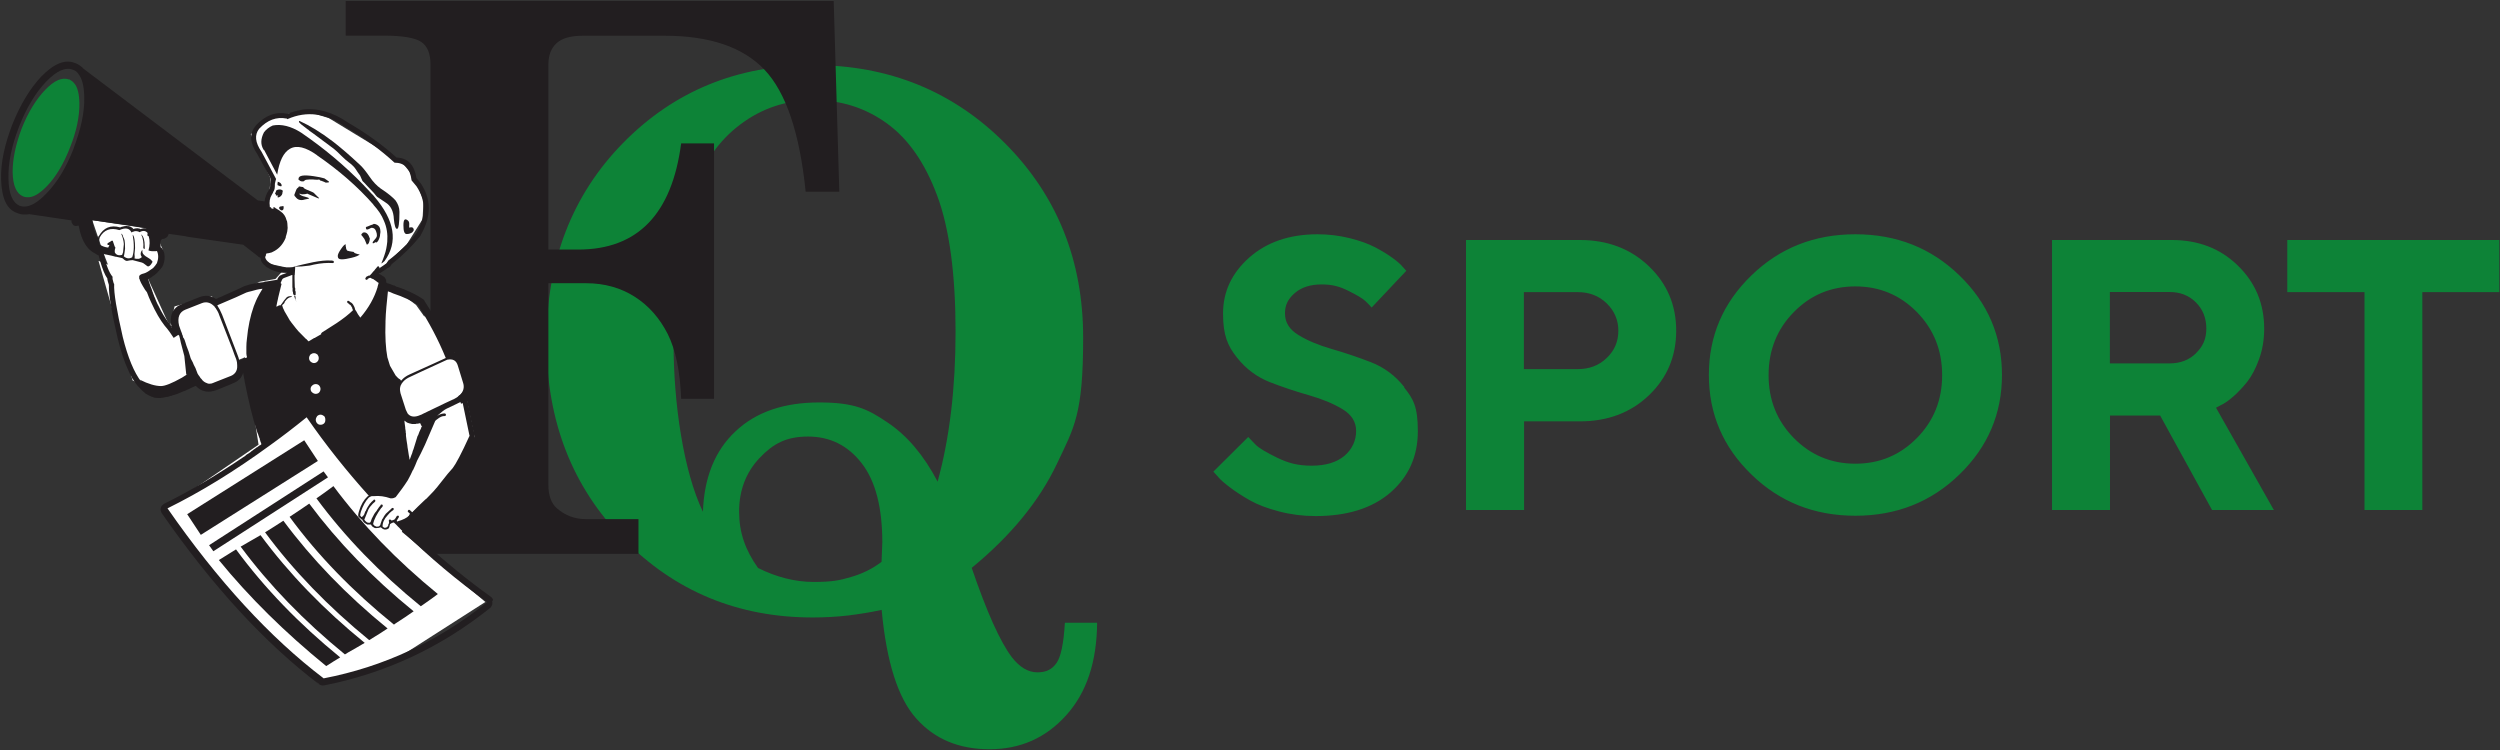 <svg width="2273" height="682" fill="none" xmlns="http://www.w3.org/2000/svg"><rect width="100%" height="100%" fill="#333333" stroke="none"/><g clip-path="url(#a)"><path d="M1276.8 351.9c-8.3-10.5-18.5-18-30.4-22.6-11.9-4.6-23.8-8.6-35.6-12-11.8-3.4-21.9-7.6-30.1-12.6-8.3-5-12.4-11.5-12.4-19.7s3.1-13.5 9.1-18.7c6.1-5.2 14.2-7.7 24.2-7.7s16.4 1.9 24.3 5.8c7.9 3.9 13 7 15.5 9.3 2.4 2.3 4.4 4.3 5.7 5.9l31.5-33.4-3.1-3.4c-1.9-2.4-5.2-5.3-9.7-8.5-4.5-3.3-9.7-6.4-15.8-9.6-6-3.1-13.7-5.9-23-8.2-9.3-2.3-19.1-3.5-29.1-3.5-25.4 0-46.1 7.1-62 21.1-15.9 14.1-23.9 31-23.9 50.9s4.2 29.4 12.5 39.9 18.4 18 30.2 22.6c11.8 4.6 23.7 8.5 35.6 11.9 11.9 3.4 22 7.6 30.3 12.6s12.4 11.6 12.4 19.9c0 8.3-3.5 16.6-10.7 22.6-7.1 5.9-17 8.9-29.7 8.9s-21.4-2.4-31.5-7.3c-10-4.9-16.5-8.8-19.4-11.7-2.9-2.9-5.2-5.3-6.8-7.1l-31.7 31.5 3.9 4.3c2.2 2.8 6 6.1 11.3 10.1 5.3 4 11.3 7.9 18.2 11.8 6.9 3.9 15.7 7.2 26.4 10 10.6 2.8 21.7 4.2 33.1 4.2 29 0 51.7-7.2 68.2-21.5 16.5-14.4 24.8-32.9 24.8-55.6 0-22.7-4.2-29.4-12.5-39.9l.2-.3Zm222.2-110c-16.6-15.8-37.5-23.7-62.7-23.7h-103.4v245.5h52.8v-80.6h50.7c25.3 0 46.3-7.9 62.8-23.7 16.5-15.8 24.8-35.4 24.8-58.7 0-23.3-8.3-42.9-24.9-58.7l-.1-.1Zm-38.2 83.6c-7 6.8-15.8 10.1-26.3 10.1h-49v-70h49c10.5 0 19.3 3.4 26.3 10.2 7 6.8 10.6 15.1 10.6 24.9 0 9.8-3.5 18.1-10.6 24.8Zm320.8-75c-25.7-25-57.3-37.5-94.7-37.5-37.4 0-68.9 12.5-94.6 37.5-25.8 25-38.6 55.1-38.6 90.4 0 35.3 12.8 65.4 38.6 90.4 25.7 25.1 57.3 37.6 94.6 37.6s69-12.5 94.7-37.6c25.8-25 38.6-55.2 38.6-90.4s-12.8-65.4-38.6-90.4Zm-38.8 147.8c-15.3 15.5-33.9 23.3-55.9 23.3s-40.6-7.8-55.9-23.3c-15.3-15.5-23-34.6-23-57.2s7.6-41.8 23-57.4c15.3-15.6 33.9-23.3 55.9-23.3s40.6 7.8 55.9 23.3c15.3 15.6 23 34.7 23 57.4 0 22.7-7.7 41.7-23 57.2Zm272-27.6 4.5-2.4c3.1-1.4 6.8-3.9 11.1-7.7 4.4-3.8 8.6-8.3 12.8-13.5 4.1-5.3 7.8-12.2 10.8-20.7 3.1-8.6 4.6-17.7 4.6-27.6 0-22.6-7.9-41.7-23.9-57.3-15.9-15.6-36-23.3-60.3-23.3h-108.7v245.5h52.7v-85.9h45.6l47.2 85.9h56.2l-52.6-93Zm-18.3-49.4c-6.3 6.1-14.3 9.1-23.9 9.1h-54.3v-64.9h54.3c9.6 0 17.6 3.1 23.9 9.4 6.3 6.3 9.5 14.2 9.5 23.8 0 9.6-3.2 16.4-9.5 22.5v.1Zm275.9-103.1v47.4h-70v198.1h-52.6V265.6h-70.2v-47.4h192.8ZM62.8 72.3C56.6 70 49.4 73 41 81.8c-8.3 8.7-15.4 20.3-21.2 34.8-5.6 14.9-8.4 28.3-8.3 40 .2 12.3 3.6 19.6 9.6 22 1.1.5 2.2.7 3.4.7 5.3.5 11.3-2.9 18.4-10.3 8.1-8.5 15.1-20.3 20.8-35 5.9-14.7 8.6-28.1 8.5-40-.2-8.6-1.6-15-5-18.6-1.1-1.3-2.8-2.5-4.3-3.3m820.5 444c13.7 40.1 25.9 67.4 36.7 81.6 7.1 9.1 14.9 13.6 23.1 13.6 8.2 0 13.4-2.8 17.4-8.5 4-5.7 6.5-17.9 7.6-36.6h29.3c-.3 35.6-9.5 63.5-28.1 84.1-18.5 20.6-41.7 30.9-69.7 30.9s-50-9.3-66.6-27.9c-16.7-18.6-27.1-51.5-31.5-98.8-9.9 2.2-20.1 3.8-30.5 5.1-10.4 1.2-21.1 1.8-32.2 1.8-68 0-125.4-23.8-172-71.3-46.7-47.4-70-107.5-70-180s23.2-132.8 69.5-180c46.3-47.2 103.9-70.9 172.8-70.9S866.8 83 914 130.5c47.2 47.5 70.8 106.3 70.8 176.4 0 70.1-8 81.4-24 115.1-16 33.7-41.8 65.1-77.3 94.3m-31-78.5c10.8-39.1 16.3-84.6 16.3-136.3 0-51.7-5.5-93.5-16.6-123.3-11-29.8-26.3-51.9-45.8-66C786.9 98.1 764.8 91 739.8 91c-25 0-47.2 7.4-66.9 22.3-19.7 14.8-33.9 35.4-42.6 61.8-11.9 37.2-17.9 82.9-17.9 137 0 54.1 8.9 116.2 26.7 153.2 1.1-31.2 10.9-55.6 29.6-73.1 18.6-17.6 44-26.3 76.1-26.3 32.1 0 44.1 6 62 18.1 18 12 33.2 30 45.8 54.1m-51.1 72.8.7-17.9c0-31.8-6.3-55.9-18.8-71.9-12.5-16.1-28.8-24.2-48.7-24.2-19.9 0-31.8 6.5-44.2 19.6-12.3 13.1-18.5 29.3-18.5 48.6s5.7 35.1 17.2 51.3c16.8 8.4 33.8 12.7 50.7 12.7 16.9 0 23.9-1.5 34.2-4.6 10.3-3 19.5-7.6 27.4-13.7" fill="#0D8337"/><path d="M314.4.9H758l5.1 173.4h-30.6c-5.4-53.5-18-90.5-37.5-111-19.6-20.5-49.8-30.8-90.6-30.8h-74.5c-10.9 0-18.8 2.2-23.8 6.7-5 4.6-7.5 11-7.5 19.4v168.3h27.1c54 0 85.2-32.2 93.6-96.5h29.9v232.2h-29.9c-.9-24.9-5-44.6-12.2-58.9-7.3-14.4-17.2-25.7-30-33.9-12.7-8.1-27.5-12.3-44.3-12.3h-34.2v183.3c0 9.7 2.6 16.9 7.8 21.4 7.5 6.5 16.3 9.8 26.5 9.8h47.6v31.6H314.3V472h44.5c10.4 0 18.4-2.8 24.1-8.3 5.7-5.5 8.5-12.5 8.5-21V58.6c0-9.7-2.7-16.6-8.3-20.4-5.5-3.8-16.9-5.8-34.1-5.8h-34.7V.8l.1.1Z" fill="#221E20"/><path d="m373.1 466.1 36.8-40.4 19.8-28.5-13.3-37.9 3-11.7-5.9-26.8-4.8-.8-30.4-42.7-24.7-18.9-16.1-5.5 32.2-30.5 14.5-23.1.9-17.3-8.4-20.5-10.8-13.4-66.9-40.7-21.7-6.7-34.8 6.6-14.5 14.9 18.1 40.4-2.4 24.7-3.1 51.6 19.3 4.2-9.4 10.5-14.5 2.6-39.5 21.3-3.8-8.2-34 9.3-3.8 17.5-29.1-44.6-36.2-14.3 31 108.7 24.3 9.9 26.9-10.7 16.8 10.1 21.7-7.2 6.5-3.9-1-16.4 7-2.9 12.3 79.5-84.5 57.8 54.3 76.4 84.8 82.8 61.1-16.1 90.5-57.9-75.9-63.8 7.7-17.4Z" fill="#fff"/><path d="m388.4 281.9 21 38.1 6.5 6.6 10.9 24.3-8.7 8.4-43.7 26.1-21.9-24.9 9-17.1 26.9-61.5Zm-253.9-28.7 13.3-12.4.2-13.7-2.3-5.4-12.7-14.1-49.1-7.4 10.3 30.2 8.2 21.1 32.1 1.7Zm240.2 212.9 35-30.1 17.5-30.9 4.2-7.9-6.7-32.1-18.8 6.5-.9 6.4-9.4 4.5-9.5 33.1-19.5 37 8.1 13.5Z" fill="#fff"/><path d="m99.2 258.9 15.6 66.7 10.5 24.4 18.6 5.9 29.6-10.8-4.9-21.5-5.3-19.2-4.3 2.8-24.5-54-35.3 5.7Z" fill="#fff"/><path d="M156.9 296.6c-.2-.2-.3-.5-.3-.5v.7c.1 0 .2 0 .3-.2Zm95.4-42.8h.2l.2-.2h-.5v.5c0-.2.2-.2.2-.3m-131.3-45.4h-.3s-.3 0-.3.2c.3 0 .5-.2.7-.2m164.3-32.9c-.7-.7-3.4-1.7-7.2-3.3-1.2-.5-2.2-1.1-2.7-2.2h-.7c-1.5-.2-2.6-.5-2.9-.5-.3 0-.5.4-.9 1.1-.7.2-1.6 1.2-2.2 3.1l-1.3 3.4c0 .6.2 1.2.7 1.5.4.5.7.9 1 1.2 1.2 1.4 2.8 2.1 4.6 2.1 1.8 0 1.2 0 3.1-.5 1.9-.3 3.2-.7 4.1-.9-.3-.7-1.7-1-3.9-1.7-2.4-.5-3.8-1.2-4.6-2.1-.2 0-.4-.3-.5-.3 0-.3.3-.3.5-.3.3 0 1 .3 1.9.6 2.2 0 3.9-.3 4.9-.6.3 0 .5 0 .7.3 6.1 2.6 9.4 4 9.4 4 .2 0 .4-.2.7-.3-.5-.4-.7-.7-1-.9-2.4-2.4-3.8-3.6-3.8-3.8" fill="#221E20"/><path d="M288.1 141.1c19.8 13.6 37 28.5 51.4 44.9v.2c4.3 4.7 7.5 9.3 9.5 14.4 2.7 6 3.6 12.3 3.1 19.2-.4 4-1.1 8.2-2.6 12.3-.7 2.3-1.7 4.7-2.6 6.9v.6c.8-.7 1.9-1.4 2.7-2.2 12.5-17.3 9.4-36.9-9.4-58.8-.5-.5-.9-1.1-1.4-1.7h-.2c-2.3-2.6-4.8-5.2-7.2-7.7-.1 0-.2 0-.2-.3-17.6-18.2-36.7-34.2-57.4-48.3-9.3-5.9-17.9-8-25.8-6.5-3.2 1.4-6.1 3.6-8 6.2-3.1 6-3.2 11.3-.3 15.9 0 .2.3.3.5.3l11.8 22.3c2-12.5 5.8-20.2 11.6-23.5 6.1-3.6 14.5-1.5 24.8 5.9M256 187.6c-1.4 0-2.2.5-2.2 1.4 0 .9.3.7.7 1.4.7.7 1.1.9 1.5.9 1.4 0 1.9-.9 1.9-2.8s-.7-.9-2-.9m.6-11v-.3c.2-.2.3-.5.3-.5h.2c-.1 0-.2 0-.2-.2 0-.7 0-1 .3-1.6 0-.7-.3-1.2-1.1-1.4-.6-.3-1.5-.5-2.7-.3-.7.2-1.3.3-1.9.7-.2.3-.5.7-.5 1.1-.2.5-.5 1.2-.9 2.1.5 0 .7.2.7.6.2.2.2.7.2 1h2.1c-.7.7-.7 1.1-.7 1.2 0 .3.2.5.5.5.7 0 1.9-.5 2.7-1.4.6-.7 1-1.2 1-1.5Z" fill="#221E20"/><path d="M299 165c-1.5-1-2.7-2-4-2.8-2.2-.7-5.6-1.4-9.7-2-9.4-1.4-13.9-.7-13.9 2.5v.7c.5.2.7.3 1 .7.3.2.7.5 1.3.7.7.2 1.4.2 2.6 0 .5-.7 1.5-1.4 2.5-1.4 1-.2 3.1-.3 6-.2 1.3.2 2.6.2 4.1.2h.2c.2 0 .5 0 .7-.2.5 0 .9.2 1.2.7v.2c.5 0 .9.3 1.2.3 2.2.7 3.4 1.4 3.8 1.6h1.5l1.1-.2.2.2c0-.2.3-.3.3-.7v-.2h-.3m-43.4 4.3c.5 0 .7-.3.7-.9 0-.6-.3-1.2-1.1-2.1-.7-.6-1.8-1-2.5-1.2v.7c-.2.6-.2 1.2-.2 2s.5.5 1.2.9c.7.3 1.2.6 2 .6m84.5 34.1c-.7.5-1.7.9-2.9 1.2-2.2.9-3.6 1.6-4.1 1.6l-.2.2c0 .1-.2.2-.3.3h.2c0 1.2.3 1.9 1 1.9s1.2-.3 2.2-.7c.9-.6 1.7-.9 2-.9 2.1 0 3.4 1.1 4.1 3.4.5 1.2.7 2.4.7 3.6 0 1.2-.7 2.3-2 3.7-1.2 1.4-1.9 2.2-1.9 2.8 0 .6 0 .6.7.6 1-.6 2-.9 2.5-1.2v.7c1.4-.7 2.3-2.3 3.1-4.7.4-1 .5-2 .5-3.1.2-.7.3-1.5.3-2.4 0-1.6-.3-2.9-1-4.2-1.1-1.6-2.8-2.6-5.1-2.8m-8.4 7.8c-.7 0-1 0-1.4.3h-.2c-.2.4-.5.5-.5.7-.2.2-.3.3-.7.5v.8c0 .4.5.8.9 1.2.7.9 1 1.4 1.4 1.9.3.3.5.7.7 1.1 0 .2 0 .5.2.5.9 2 1.5 3.4 1.7 4.1 1.6-.3 2.4-2 2.8-5.4-1.2-3.8-2.8-5.7-5.1-5.7m.5-42 .3.2-.1-.2h-.2Zm-10.1 60.3c.2-.2.3-.2.7-.3 0-.2-.4-.2-.5-.2-3.4-.5-5.3-.9-6-1.2-.7-.7-1.2-1.7-1.2-2.9v-.2c-.3-.5-.3-1.1-.3-1.7v-1c-.8 0-2.2 1.3-4.1 4.1-2.2 3.1-3.1 5.2-3.1 6.6 0 2.1 1.2 3 3.6 3 2.4 0 5.2-.5 8.9-1.4 3.8-.9 6.3-1.9 7.5-3.1-.7 0-1.7-.2-2.6-.5-1.5-.5-2.6-.9-2.9-1.2Zm10.6-62.4-.3-.2.1.2h.2Zm37.5 45.6c2.3 0 3.8-.7 5.1-1.5.9-.9 1.4-1.7 1.4-2.4s-.3-1.1-.7-1.7c-.7-.7-1.9-.7-3.4-.2-.2-.7 0-1.7 0-3.4s-.5-2.4-1.2-3.1c-2.8-2.3-4.1-.9-4.1 4.3s.8 8 3 8" fill="#221E20"/><path d="m279.9 117.6 1 .9c.2.2.5.3.5.5.9.6 1.9 1.2 2.9 2 11.9 8.8 18.3 13.5 19.1 14.2 1.5 1.2 4 3.4 7 6.5 2.9 2.8 5.1 4.8 6.7 5.9 2.7 2 5.1 4.2 6.5 6.5.7 1.2 2 3.1 3.8 5.5.7 1.9 1.6 3.4 2.2 5l2.8 2.8.2.3c2.4 2.4 4.9 5.1 7.3 7.7.5.5.9 1.2 1.5 1.9.5.5.9.9 1.4 1.6 2.2 1.5 4.7 3.2 7.6 5.1 4.8 2.9 7.4 7.9 7.7 15.2.6 6 1.5 8.9 2.9 8.9s2.2-5.1 2.2-15.4c0-4-1.4-7.4-3.6-10.5-2.1-2.4-6.4-6.2-13.5-10.8-3.6-2.6-7-6.2-9.9-10.5-3.6-5.2-6.5-8.8-8.7-10.8-9.9-9.3-18.3-16.4-24.9-21.5-10.9-8.3-21.1-14.5-30.4-18.7 0 0-.4.2-.4.9s2.6 2.9 8 6.9m1.5 340.1c-6 4.1-11.8 8.1-18 12.1 25.7 35.1 57.3 67.6 94.9 98 .8-.7 1.7-1.2 2.7-1.9 5.1-3.3 10.2-6.6 15.2-10.2-37.4-30.4-69-63.1-95-98m-150.7-232c.3 0 .7.3 1 .6.2 0 .2-.3.2-.5v-2c0-5.5-1.1-9.1-3.3-10.9 1.9 3.8 2.4 8 2 12.8m146.3 174.5-106.4 67.2 12.4 18.8L289 419.1l-12.4-18.8Zm17.6 28.3-104.1 67.1 3.9 5.5L298.2 434l-4-5.4Zm-79.6 70.9c-4.9 3-9.9 6.2-15.6 9.7 27.5 33.7 60 65.8 97.6 96.4 4.6-3.1 8.9-5.5 12.7-7.9-37.3-30.4-68.9-63.1-94.7-98.2Zm43.1-26.1c-5.3 3.4-10.9 7.1-16.7 10.6 25.8 34.9 57.5 67.6 94.7 98 1-.5 2-1.2 2.9-1.8 4.8-2.9 9.4-5.8 13.8-8.8-37.3-30.3-68.9-63.1-94.8-98" fill="#221E20"/><path d="M448.3 545.6v-.2c-.4-1.2-1-2.2-2.2-2.8h.2c-20.8-14.9-40.4-30.9-59.2-47.9-.7-.7-1.2-1.1-1.7-1.5-.5-.8-1-1.1-1.7-1.8s-1-.9-1.7-1.5-1-.9-1.6-1.5c-.7-.6-1.2-.9-1.7-1.4-.7-.6-1.2-1.2-1.9-1.6-.5-.7-1.1-1-1.7-1.6-.5-.7-.9-.9-1.5-1.6.6-.7 1.2-.9 1.7-1.4.9-.5 1.3-1 1.9-1.5.2-.3.5-.7.6-.7.2-.5.3-.7.5-1.1.5-.7.6-1.5 1-2.1.3-.9.5-1.8.7-2.5v-.5c.5-.4 1.1-.7 1.4-1.2.3-.2.5-.3.9-.7 0-.1 0-.2.2-.2 0-.3.5-.6.7-.6.6-.7 1-.9 1.7-1.6 29.1-25.2 44.6-48 47-68.2.2-.3.2-.7 0-1l-.3-1.7c-.2-.9-.2-1.7-.3-2.4v-.5l-5.9-28.3c0-.2 0-.3-.2-.5-.2 0-.2-.3-.3-.5-.2-.5-.4-1-.4-1.4-.2-.4-.2-.7-.3-1.1v-.2c.7-.7 1.2-1.6 1.9-2.4 2.7-4.3 3.2-9.1 1.3-14.5l-4.6-14.8c-1.5-4.8-4-8-7-9.6-.2 0-.3 0-.6-.3-.7-.2-1.6-.5-2.2-.6-.9-.2-1.9-.3-2.5-.3-.4-.7-.7-1.6-.9-2.2-.3-.7-.7-1.5-.9-2.3 0 0 0-.2-.3-.3-.2-.7-.5-1.2-.7-1.7-.2-.3-.3-.7-.5-1.2 0-.2-.3-.7-.5-.9-.3-.6-.7-1-.7-1.5 0-.4-.3-.5-.3-.7-5.6-12.2-12.2-23.9-19.9-35.6v-.4c-.6-.5-1-1.1-1.5-1.2-4.3-3-9.6-5.7-16.4-8.5-.6-.5-1.2-.7-1.9-.7-.7-.5-1.5-.6-2.3-.9-.6-.3-1.2-.5-2-.7-.7-.2-1-.3-1.7-.5 0-.2-.2-.2-.5-.4-.6-.5-1.2-.7-2-.7-.7-.3-1.6-.7-2.2-.9-.6-.2-.5-.3-.9-.3 0-.2-.2-.2-.5-.2-.2-.3-.3-.3-.7-.3-.7-.3-1.4-.5-2.2-.9.2-.7.2-1.5 0-2.3-.2-.3-.3-.7-.3-.7-.5-.9-.9-1.7-1.7-2.2-.2-.2-.4-.5-.8-.5 0-.2-.2-.3-.3-.3h-.2c-.3-.3-.6-.5-1-.7-.4-.2-1.1-.7-1.9-1-.2-.3-.5-.7-.7-.7.9 0 1.9-.2 2.6-.7v-.2c.7-.2.9-.7 1.4-.9.4 0 .5-.3.8-.5.7-.4 1.2-.9 2-1.2.5-.7 1.2-1.1 1.9-1.4h.2c.7-.3 1.2-.7 1.9-1.4.1-.1.2-.2.2-.3v-.2c.5-.7.9-1.2 1.4-1.9h.2c9.4-7.4 17.9-15.8 25.5-25.2 0-.2.3-.3.3-.7 9.8-17 9.8-32.6 0-47.2-.3 0-.3-.3-.3-.3-1.2-1.5-2.4-3.1-3.6-4.6-1.9-11.9-7.8-18.1-18.1-18.5-12.6-11.4-27.1-21.9-43.8-31.6-14.2-9.8-28.3-13.8-42.3-11.9-.4.2-.7.2-.9.2-.7.2-.9.2-1.6.5-.6 0-1.2.2-2 .2 0 .4-.2.4-.5.4-.7 0-1.7.3-2.4.5-.7.3-1.7.7-2.4.7-.8.5-1.9.9-2.7 1.2h-.5c-10.6-2.2-20.2 1.4-28.9 10.7 0 0 0 .3-.2.3v.2c-5.8 6.9-5.2 15.4 1.8 25.8l12.3 22.5c0 .9-.5 1.7-.6 2.6v.7c-.2.5-.2.9-.2 1.7v1.5c0 .7-.2 1.2-.4 2-.2.3-.3.5-.5.7-.2.7-.7 1.4-1.1 2.2-.3.3-.3.5-.3.5h-.2c-.3.7-.6 1.2-.8 1.9-.2.6-.7 1.2-.7 2-.4.7-.5 1.4-.7 2.2-.2.8-.2 1.5-.3 2.2l-6.2-.9L76.1 62.6c-2-2.2-4.3-3.8-7.2-5.1h-.3c-9-4-19.3 0-31.3 12.3C27.2 80.7 18.5 95 11.2 113.2 4.2 131.4.6 147.9 1 162.8c.4 17.5 5.2 27.8 14.7 30.9l.2.2h.2c1.7.6 3.4 1.1 5.1 1.1h3.1c.7 0 1.3-.2 2.2-.3l38.5 5.7v1.5c.2.2.2.3.2.7.3 0 .3.3.3.5.4.3.5.7.7 1 .2.3.7.6 1 1 .5 0 .7 0 1 .3h1.4c.5 0 .7 0 1.2-.3.3 0 .6 0 .8.3 1.7 9.3 4.6 16.1 9.2 21 .3.2.5.3.7.7 1.9 1.6 3.8 2.9 6 4 .3.3.7.5 1.2.7.5.2.7.5 1.2.5v1c.2.7.3 1.1.5 1.6 0 .7.4 1.5.7 2.3v.3c2 6.9 4.1 12.3 6.5 15.7 0 1.6.7 3.4 1.4 5.8v.2c-.2 8.5 2.4 24.6 8 48.4 2.9 12.1 6.3 22.1 10.1 30.1.3.7.7 1.4 1 2.2.5.7.7 1.4 1.2 2 .3.9.8 1.5 1 2.2.7.7.9 1.4 1.5 2 .5.9.9 1.4 1.4 2.2.7.7.9 1.2 1.5 2h.2v.2l4.4 4.7c.2 0 .3.2.3.2.3.3.5.5.7.5v.2c.2.2.5.2.6.5.4.2.7.3.7.5 0 .1 0 .2.2.4l.4.2c.7.5.9.7 1.6.9 0 .1.2.2.3.3l3.9 1.9h.4c.5.2.9.3 1.2.5.5.2.8.2 1.2.4h.9c1.4.2 2.6.2 3.9.2 1.1-.2 2-.2 3-.4.9-.2 1.9-.5 2.7-.6.7 0 1.7 0 2.5-.5.7-.3 1.6-.5 2.2-.5.7-.5 1.5-.7 2.3-.8.7-.3 1.5-.6 2.2-.7 1.1-.5 2-.7 2.9-1.2.7-.3 1.4-.5 2.2-.9.6-.3 1.2-.6 2-.7.7-.3 1.4-.7 2-.9.8-.5 1.5-.6 2.2-1 .7-.3 1.4-.7 2-1 .2 0 .4 0 .4-.2l3.8-1.7.9.9c.4.2.7.5.7.7.6.5 1.4.9 2 1.5.7.3 1.5.7 2.2 1.1 1.8.7 3.6 1.1 5.5 1.1s2.9 0 3.9-.5c.7 0 1.2 0 1.7-.3l.7-.3h.5l15.2-6.2h-.3c2.8-.9 4.9-2.2 6.5-3.8 1.6-1.6 1.4-1.5 1.9-2.3.7-1.2 1.4-2.4 1.7-3.8.3 1.6.3 3 .7 4.3.3 1.2.5 2.3.6 3.4 3.6 18.1 7.2 33.5 11.5 46.3 0 0 0 .3.2.5.3.7.5 1.2.7 1.7 0 .5.2.7.5 1.4 0 0 .2.7.2.9.3.7.7 1.2.7 1.7v.5c.3.7.6 1.4.7 2.2.5.7.7 1.4.7 2.2-.5.5-1 .9-1.9 1.2-.7.7-1.2.8-1.9 1.5-.5 0-1.2.6-1.8 1.2 0 0-.3.2-.5.3-.5.2-.8.7-1.3.9-.3.2-.5.3-.7.7-.5 0-.7.5-1 .6-.3.3-.8.7-1 .9-.3 0-.5.3-.7.5-.7.3-1.1.7-1.5 1-.2 0-.3 0-.5.2-.7.5-1.2.7-1.7 1.4-25.4 17.3-50.2 32-74 43.7l-.2.2c-.7.5-1.7 1.2-2.2 2.2-.5.9-.7 1.9-.7 2.9v.3c.2.9.5 2.1 1.2 3l-.2-.2c46.2 66.5 93.9 118.3 143 155.6.2 0 .3 0 .5.2.5.5.7.7 1.4.7.7.2 1.3.4 2.2.2h.5c55.4-10.9 105.9-34.3 151-70.4.9-.7 1.5-1.9 1.9-3 .3-1 .3-2.2 0-3.2M67 134.9c-6.7 17.3-14.9 30.9-24.8 41-7.8 8.1-14.7 12.2-20.7 11.9-1.2 0-2.2-.3-3.6-.7-6.6-2.9-10-11.1-10.2-24.7-.4-14.2 2.9-29.8 9.6-47.2 6.7-17.1 15-30.9 24.8-41.1 9.4-9.7 17.4-13.3 24.1-10.7 1.9.5 3.2 1.6 4.6 3.1l.3.3v.2c3.5 4.2 5.3 11.1 5.5 20.9.4 14.2-3.1 29.7-9.7 47.1m340 192c4.9-.9 8 .7 9.4 5.6l4.6 15c1.6 4.5.5 8.5-3 11.8 0 0-.4.2-.5.3-1.4 1.4-3.1 2.3-5.1 3.4h-.2l-6.9 3.2-21.2 10.2-.2.2c-1.3.5-2.6 1.1-3.6 1.4-4.4 1.4-7.5.5-9.6-2.2-.5-.9-1.1-2.1-1.6-3.3l-4.8-14.9c-.3-.8-.3-2-.5-2.9-.2-1.6.2-3.1.5-4.1.5-.7.7-1.4 1-1.9.1-.1.2-.2.2-.3l.2-.2c.3-.7.7-.7.9-1.2 1.5-1.7 3.6-3.3 6.7-4.6l9.8-4.6 23.7-10.9h.2Zm-23.5 61c0 .3-.3.6-.5.7v.5c-.2.3-.3.7-.5 1.2-.3.3-.5.7-.5 1-.5.7-.7 1.6-1 2.3-.3.7-.5 1.3-.7 1.9 0 .2-.3.5-.5.7-.8 2.6-1.7 5.4-2.7 8.7-.2.6-.3.9-.5 1.6-.3 1.2-.7 2.3-1.2 3.4-.3 1.4-.7 2.7-1.4 4.1-.5 1.4-.9 2.7-1.5 4-.3-1.6-.3-3-.7-4.2-.3-1.4-.5-2.9-.7-4.5-.4-1.7-.5-3.3-.7-4.9-.5-2.8-.9-5.7-1.2-8.3v-1.9c0-.3 0-.5-.2-.7 0-.9 0-1.7-.2-2.6-.2-.7-.3-1.7-.3-2.6-.2-1.1-.2-2.1-.4-2.9-.2-1.1-.2-2.2-.3-3.1.9.7 1.7 1.2 2.4 1.8.8.3 1.5.6 2.3.8.7.2 1.4.2 2.2.5h3.2c.6-.3 1-.3 1.5-.3h.6c.7-.2 1.3-.3 2.1-.5l.7 1.5c0 .1 0 .2.2.2 0 .2 0 .5.3.8 0 .3.5.7.7.9m-33.4-95.3v-.7c.2-8.3 1.2-17.3 2.2-27.2 1.5.5 3.1 1 4.8 1.9 9.6 3.2 17.1 6.8 22.4 10.5 10.2 15.6 18.6 31.6 25.4 48.2l-10.9 5-21.9 9.9c-3.4 1.5-5.8 3.4-7.3 5.2l-.2.2s-.2 0-.3.3c-.5-.3-.6-.7-.8-1.1-.1-.1-.2-.2-.4-.2-.5-.2-.7-.5-1.2-.7v-.2c-.3 0-.5-.3-.7-.5-.7-.7-1.2-1.2-1.9-2l-5.1-8.8c-.6-1.6-.9-3.1-1.5-4.8 0-.2-.2-.6-.2-.7-.2-.7-.5-1.4-.7-2.2-1.5-8.1-2.2-19-1.7-32m3.7 160.2h1.9c1.4 0 2.6-.5 3.6-1.1.1 0 .2 0 .2-.2 3.6-4.7 7.5-9.8 11.2-15.7v-.2c.2-.2.2-.3.2-.3 1.5-2.9 3-5.5 4.1-8.3v.4c1.5-3.1 2.7-5.9 3.8-8.8 2.2-4.2 4.6-8.9 7.2-14.6l9.3-21.6 1.1-1c.3-.2.5-.5.7-.5 2.4-2 4.7-3.1 6.8-2.9.3 0 .5-.2.7-.2.3-.4.5-.7.5-.9 0-.2-.2-.7-.3-.7-.2-.5-.5-.6-.9-.6-2 0-4.4.6-6.8 2.2l.3-.3c3.4-3 6.1-5.2 8.2-6.2 7.2-3.5 11.9-5.6 14.1-6.8.3.7.6 1.4.7 2.2l5.9 28.4c.2.3.2.7.2.9.2.3.3.6.3.9v.7-.8c-.3-.3-.3-.6-.3-.9-7.3 16.1-12.5 25.8-15.3 29.4-2 2.1-6.1 6.9-12.1 14.7-.6.7-1.2 1.6-1.9 2.4-2.2 2.6-4.2 5-6.5 7.2-1 1-2.2 2.3-3.2 3.3-.5.3-.7.9-1.4 1-.2.3-.3.7-.6.7-4.1 3.8-8 7.7-11.3 11.1-.6-.7-1.2-1.7-2-2.2-.3-.3-.7-.3-.9-.3-.5.3-.6.3-.7.7-.3.2-.3.5-.3.8.3.5.3.7.5.7.7.5 1.3 1.1 1.7 1.7v.3c-.3.3-.7.7-1 1.1-1.9 2-5.3 3.8-10.9 5.4-.2-.2-.2-.3-.2-.7v-.5c0-.2.4-.5.4-.5.2-.2.2-.3.3-.3 0-.4.3-.5.3-.7.3-.5.7-.7.7-1.2.2-.5.2-.7.2-.7-.2-.5-.2-.7-.5-.7h-.9c-.2 0-.5.2-.6.4-.3.6-.7 1.2-1.2 2-.2.3-.5.5-.7.7 0 0 .2-.2.5-.2-.6.5-1.2.9-2.2 1.2-.6 0-1.2.2-1.3.3-.3-.3-.3-.7-.7-.7-.2-.3-.5-.3-.7-.3-.5.2-.6.3-.7.5-.2.3-.3.6-.2.9.2.5.2.9.2 1.4v.7c-.7.7-.7 1.1-.7 1.9-.2.5-.7 1-1 1.5-.7.5-1.5.7-2.2.7h-.2c-.7-.2-1.2-.7-1.8-1.2 0-3.6 1.5-6.9 4.6-10.2 1.2-1.6 2.5-2.8 4.3-4.2h.2s.3-.3.6-.5c.4-.3.4-.5.4-.7.2-.3 0-.7 0-.9-.2-.2-.7-.3-.9-.3-.3-.3-.7 0-.7.2-.3.2-.7.3-.8.7-1.7 1.6-3.2 3-4.7 4.3-1.2 1.4-2 2.8-2.7 4.2-.4.5-.5.7-.7.9-.3.7-.6 1.7-.9 2.6-.3.8-.6 1.6-.8 2.6-.3.5-.7.7-1.2 1.2l-2 .3c-.5-.2-.9-.3-1.7-.7l-.7-.5v-.4c-.5 0-.7-.6-.9-.8.9-4.5 3.5-9.3 7.3-14.5.4-.2.5-.5.7-.7.3-.5.7-.7.7-1 .2-.3.2-.5 0-.9 0-.3-.2-.5-.5-.6-.3-.2-.5-.2-.7 0-.3 0-.6 0-.7.6 0 .2-.4.5-.5.7-.2.2-.3.3-.3.5-.2 0-.4 0-.4.2-.7 1.2-1.5 2.2-2.2 3.2 0 .2 0 .3-.2.5-1.7 1.9-2.7 3.6-3.2 4.8-.9 1.4-1.7 3.3-2.2 5.1-.2.2-.3.5-.7.9h-1.5c-.1 0-.3 0-.7-.2-.4-.2-.4-.2-.3-.2v.2c-.7-.5-1.2-1-1.9-1.7-.2-.3-.5-.6-.7-.9l2.9-7.2c.7-2.3 2-4.2 3.4-5.7.9-1.2 2-2.3 3.1-3.1.3-.2.5-.5.5-.7.3-.3 0-.7 0-1.1-.2-.2-.5-.3-.7-.5-.4 0-.7 0-.7.4-1.2.9-2.4 2.2-3.6 3.6-1.2 1.7-2.6 3.8-3.6 6.4h-.2l-.9 2.2c0 .5-.3.7-.3.9-.8 1.4-1.7 2.2-2.4 2.4-.3-.2-.6-.3-.7-.6 0-.2 0-.4-.4-.4-.3-.9 0-2.2.5-3.9 1.9-5.4 4.1-9.5 7.1-12.7.5-.3.7-.5 1.1-.7 0-.1.2-.2.5-.2.7-.5 1.6-.6 2.3-.5h.8c5-.5 9.9.2 15.1 2M241.6 233c0-1 .2-1.9.7-2.6 1.5 0 3.2-.5 4.7-.9.8-.5 1.8-1 2.9-1.5 4.4-2.6 7.7-6.5 9.9-11.9v-.7c.7-1.9 1-3.6 1.4-5.1v-.2c.2-1.6.5-3.1.2-4.5v-.3c0-1.5-.2-3.1-.5-4.6h-.3v-.3c-.9-3.7-2.8-6.4-5.4-8.1-.7-.7-1.7-1.2-2.7-1.9h-.2c-.7-.5-1.2-.9-1.9-1.2-.2-.3-.5-.7-.9-.7-.7-.2-1-.2-1 .3s0 1.1.5 1.2l-2.2-.5c-.2-.3-.3-.7-.5-1l-1-.2v-.7c-.6-4.1 0-7.6 1.7-10.3.7-1.2 1.5-2.6 1.8-3.6l.2-.2c.7-1.5.9-2.9.9-4.1v-1.1c0-.9 0-1.4.2-2 .2-1.4.7-2.5.9-3.6L237.8 138c-5.9-8.5-6.5-15.4-2.2-20.9 7.5-8 15.7-11.1 25-9.3.2 0 .5 0 .5.5h.3c17.6-7.8 35.4-5.4 53 7.3 17 9.9 31.6 20.6 44.3 32.3 9 0 14.2 5.2 15.5 16.1 1.5 1.9 2.9 3.6 4.5 5.4 8.7 13.1 8.7 27.3 0 42.5-7.5 9.5-16.1 17.8-25.7 25-.5.7-.9 1.7-1.7 2.6 0 .2-.4.3-.7.5-2 1.4-4.1 2.7-6.3 4.3.3-.2.5-.5.7-.7.2-.4 0-.5-.3-.8 0 0-.2-.3-.3-.5l-.4-.2c-.3-.2-.5 0-.8.3 0 .1 0 .2-.2.2-.7.9-1.4 1.8-2.2 2.6v.2c-1 1.1-2.2 2.2-3 3.4-.7.7-1.1 1.2-1.6 1.7-.7 0-1 0-1.5.3 0 .2-.3.2-.6.2-.1.1-.2.2-.2.3h-.4l-.3.3c0 .2-.5.3-.5.7l-.3.3c-.2.2-.3.6-.2.9v.2c0 .2.3.5.5.5.2.2.5.4.7.2.4 0 .7-.2.7-.3 0-.3.3-.5.5-.7l.4-.2c.7-.5 1.2-.6 1.8-.6l2.2.9c1.7 1.2 3.4 2.3 4.9 3.6h.4c-.4 1.2-.7 2.3-1 3.6v.3c-2.8 9.5-8.1 19-15.7 27.8-1.7-2.2-2.9-4.1-3.8-6-.2-.3-.5-.7-.7-.9-.2-.7-.5-1.1-.5-1.6s0-.5-.3-.7c0-.7-.5-1-.6-1.4-.7-1.7-1.9-3-3.4-3.6-.3-.5-.7-.7-1.2-.9-.3-.3-.5-.3-.7-.2-.3 0-.5.2-.7.3v1.1c0 .2.2.3.5.7.5.2.7.3 1 .7 0 .1 0 .2.2.3 1 .5 1.9 1.2 2.2 2.4.3.3.7.7.7 1.4v.3c.3.5.5.8.6 1.4-1.8 1.7-3.8 3.6-6.3 5.5-.5.3-.7.5-.9.7-4.6 3.6-10.4 7.4-16.9 11.4-.3.3-.7.7-1.1.7-.9.7-1.8 1.1-2.7 1.7-.2 0-.3.4-.3.4-.4 0-.7.3-.7.7v.7l-5.1 2.9c-.1.1-.2.2-.3.2-.2.2-.3.2-.5.3h-.4c-1.7 1-3.2 2-5.1 3.1-.7-.7-1.1-1.1-1.7-1.6 0-.2 0-.5-.2-.7l-.2.4-7.3-7.4c-.3-.5-.7-.8-.9-1.1-.5-.7-.9-1.1-1.2-1.4l-4.3-5.5c-.5-.7-.9-1.4-1.5-2 0-.2 0-.3-.2-.5-.3-.3-.5-.7-.7-1.2l-3.8-6.5c-.2-.5-.3-.9-.5-1.2-.3-.6-.5-.9-.8-1.6l-.7-2.2v-.5c.8-.9 2.3-1.5 2.2-2.9 2.2-3 3.6-4.1 6.2-4.5h.3v-.4c0-.1 0-.2-.2-.2-1.7-.3-3.2 0-4.4.9-.5.7-1.2 1.5-2.3 2.7-.3.5-.7.9-1 1.4-.8 1.4-1.7 2.3-2.3 3.1v.2h-.8c-.2-.2-.5-.2-.7 0l-1.5.9v-.2l-.9.5c.6-2.6.9-5.1 1.6-7.6v-.2c1.2-5.4 2.4-9.4 3-12.3.2-.3.2-.6 0-.7 0-.3-.3-.3-.7-.7.9-2.4 1.7-4 2.3-4.2.3-.2.7-.3 1-.5l5.4-2c.7-.3 1.3-.7 2-.7v10.7c0 .5 0 1.1.2 1.4v2.8s0 .3.3.3l.2 2c.2.5.3.7.6.9.2.2.4.3.7.2.2.3.2.5.2.6h-.2v.2c-.3 0-.3 0-.3.3.3.5.5 1.1.5 1.9h.4v.2c.3.3.3.7.4 1.2l.7 2.1c-.3-1.2-.7-2.2-.7-3.4v-.2c0-.6-.3-1.4-.3-1.9v-.3c-.4-.2-.4-.3-.4-.6.4-.2.4-.3.7-.3v-2.9s0-.3-.4-.6v-2.5c-.4-.5-.4-.9-.4-1.4 0-2-.2-4.5-.2-6.8v-3.6c.2-.2.2-.5.2-.7v-.2c0-2 .4-4.3.4-6.9 3.8 0 8-.3 13-1 1.2-.3 2.6-.5 3.9-.9 6.7-1.4 12.3-1.7 17.1-1.4.3 0 .5-.2.7-.2.5-.2.5-.5.5-.7 0-.2 0-.6-.3-.7 0-.3-.3-.5-.7-.5-.6-.2-1-.2-1.7-.2-4.6-.3-9.9.3-16.1 1.5-6.7 1.4-13 2.8-18.8 4.5-1.4.2-3.1.2-4.9.2-5.1 0-9.5-.9-13.5-2.6-3.8-1.9-6-4-6.5-6.6v-.7h.2l.3-.2ZM284 350.4c.7-.7 1.9-1.2 3.1-1.2 1.2 0 2.3.5 3 1.2.8.9 1.3 2 1.3 3.2 0 1.2-.5 2.5-1.3 3.3-.7.8-2 1.2-3 1.2s-2.2-.4-3.1-1.2c-1.1-.7-1.6-2-1.6-3.3 0-1.3.5-2.3 1.6-3.2Zm-1.7-21.7c-.8-.7-1.3-1.9-1.3-3.1 0-1.2.5-2.3 1.3-3.3.9-.7 2-1.2 3.2-1.2 1.2 0 2.2.5 3.1 1.2.7.9 1.2 2 1.2 3.3 0 1.3-.4 2.3-1.2 3.1-.7.9-2 1.4-3.1 1.4s-2.2-.5-3.2-1.4Zm6 49.7c.7-.7 1.8-1.4 3.1-1.4s2.4.7 3.4 1.4c.7.9 1 1.9 1 3.3s-.3 2.3-1 3.1c-.8.9-2 1.4-3.4 1.4s-2.3-.5-3.1-1.4c-.7-.7-1.2-2-1.2-3.1s.5-2.3 1.2-3.3ZM145.7 221.6c0-.7.2-1.5.3-2.2 0-.3 0-.7.5-1 .2-.5.4-.7.7-.9.2-.3.7-.3 1-.3h.4c.5 0 1-.3 1.5-.5.5-.3 1-.7 1.4-.9.6-.3.7-.7.9-.9.5-.7.7-1.4.9-2.1v-.2l4.3.6h.3l10.7 1.6 2.2.5 50.3 7.2 13.5 10.5v.2c.5.3.7.5 1.2.7.5.2.7.4 1 .5.1.1.2.2.2.4.2.7.3 1.4.3 2 .3.9.7 1.7 1.4 2.4.6.9 1.3 1.7 2.4 2.4 0 .1.2.2.3.3v.2c.2 0 .3 0 .3.2.2 0 .5.5.7.5.9.7 2.2 1.2 3.4 1.9h.2c.2.2.5.3.7.5.5.2.7.3 1.3.5.2 0 .4 0 .5.2.1 0 .2 0 .3.2 1 .4 2.4.7 3.8 1.1.5 0 1.2.2 1.7.4h.5c.2 0 .3 0 .3.2 1.9.2 3.6.3 5.7.3l-3.8 1.4c-.2 0-.5 0-.7.2-.2.2-.5.2-.7.5h-.4s0 .2-.5.3c-.3 0-.7.6-1.2 1.2-.7.7-1 1.7-1.5 2.6h.5l-.2.2h-.2s-.2 0-.2.3v-.5s-.3 0-.5.2c0-.1 0-.1-.2 0l-8.7 1.4h-.3c-.5 0-.9 0-1.7.3-.3 0-.7 0-.7.3-.8.2-1.7.2-2.4.3-3.5.3-6.8 1.1-10.9 2 0 0-.4 0-.5.2-1.6.5-3.1.9-4.6 1.4v.2c-.2 0-.4 0-.6.2-.3.2-.2 0-.3.2-2.9 1.4-8.6 4-17.3 7.8-.1 0-.2 0-.2.2-.7.2-1.4.5-2.2.9 0 0-.3 0-.4.2-.6.2-1.2.5-1.9.7-.2.2-.5.3-.7.5-.5.2-.9.3-1.5.5-.5-.3-1.1-.7-1.9-1.1-.2-.2-.3-.2-.5-.3-3.8-1.9-8-1.9-12.6-.2l-15.2 6c-1.8.7-3.1 1.4-4.5 2.2-.7.3-1 .9-1.7 1.4-3.6 3.3-5.2 8.1-4.4 14.5v.5c.2.9.5 1.6.6 2.4 0 0 .2.3.4.5h-.4v-.7c-.3-.3-.6-.7-.7-.9-.3-.5-.7-.7-.9-1.2-.3 0-.3-.4-.5-.4 0-.2-.2-.3-.3-.5h.2c-.2-.2-.5-.7-.7-.9-3.1-3.8-6.3-9.1-9.2-15.2-.7-.9-.9-1.9-1.4-2.8-.2-.5-.3-.7-.6-1.3-.3-.9-.7-2-1.2-3.1-.3-.6-.7-1.2-.8-1.9-.3-.7-.5-1.6-.9-2.2 0-.7-.3-1.2-.7-1.9v-.3c-.3-.7-.5-1.4-.7-2-.2-.7-.5-1.4-.9-2.2 0-.7-.5-1.4-.7-2-.2-.7-.3-1.4-.6-1.9 0 0 0-.3-.2-.5 0-.7-.3-1.3-.7-2 .7-.3 1.5-.7 2.2-1.2.6-.3 1.3-.7 1.8-1.2.7-.5 1.2-.9 1.9-1.2.2-.3.4-.3.4-.5.7-.5 1-.7 1.5-1.2.5-.3.7-.7 1-1.1.4-.2.5-.5.5-.7h.2c1.4-1.4 2.5-2.8 3.6-4.3 0-.3.3-.6.5-.9 1.4-3.8 1.9-7.4 1.2-10.8-.2-.5-.2-.9-.3-1.4-.2-.3-.4-.6-.5-1 0-.3-.2-.5-.3-.5v-.3c0-.2-.2-.5-.3-.7-.5-.7-1.1-1.6-1.8-2h-.2v-2.3l-.2-.4-.1-.5Zm-56.1-6.9-.2.2c0 .5 0 .8-.3 1.4-2.6-3.7-4.3-9.1-5.2-16.1l29.4 4.2 2.2.3h.2l17.4 2.8v.2c-.7-.2-1.3-.2-2.1-.2h-.3c-.7.2-1.9.3-2.9.9-.2-.2-.5-.3-.7-.5h-.2c-1.1-.3-2.2-.5-3.2-.3-.7.2-1 .2-1.5.3-.3.2-.5.3-.7.3h-.2c-.3-.5-.5-.6-.7-.7-.5-.5-.6-.7-1-.7-.3-.5-.7-.7-1.2-.7 0 0-.3 0-.5-.3-.3 0-.7 0-1-.2h-1.2c-.7-.3-1.3 0-2.2 0h-.2c-.7.2-1.7.5-2.9.7-.3 0-.7.3-1 .5-8.9-2.6-15.2.2-19.6 8m31.3-6.4c-.2 0-.3.2-.7.2 0 0 .2 0 .4-.2h.3Zm49.2 131.9-4.9 3.1c-9.1 5.1-15.4 7.6-19 7.6-5.1 0-11.6-1.9-19.1-5.7.4.5.9 1.2 1.2 1.9-6.6-8.5-12.3-22.3-16.9-40.9-5.5-24-8.2-40.1-7.8-48-.2-.2-.4-.7-.5-.9-.9-2.8-1.2-4.5-.9-5.7-3.2-3.8-6-10.9-8.2-21 .7.5 1.4.7 2.2.7 3.8.7 6.5 1.4 8.6 2h.5c1.3.3 2.4.5 3.2.7 1.9.3 3.1.7 3.6 1.5 1.2 1.1 2.3 1.7 3.3 1.6 1.5-.3 3.4-.7 5-.7l8.4 2.2c.7.2 1.7.7 3.1 1.9 1.2.9 2 1.6 2.4 1.6h.3c.7 0 1.7-.7 2.7-2.1l1.2-2c0-.3-.4-.7-.7-1.1-.7-.9-1.9-1.9-3.6-2.8-3.1-1.7-4.6-3.3-4.9-4.8 0-1 0-1.9-.2-2.3-1.8 2.6-1.8 4.8-.3 6.6-1.2 1.2-2.6 1.9-4.4 1.6h-.9c-.7-.2-.9-.3-1.4-.3 0-.5 0-.7.2-1.1-.2-1.6-.2-2.6-.2-2.9l.5-5.4c0-6.5-.6-10.7-2.2-12.3 1.5 8.5 1.4 15.4-.4 20.6-2.7 1.6-5.3 1.2-7.7-.9.3-.7.5-1.7.7-3.1.2-1.4.4-2.6.5-3.8 0-3.6-.2-6.2-.4-7.2 0-.7-.7-2.2-1.4-3.8 0-.7-.6-1.6-1-2.3-.3-.3-.7-.3-.7-.3 1.5 3.4 2.2 6.5 2.4 9.4l-.7 7.4c-.2.7-.5 1.4-.8 2.2v.2c-3.1.9-5.4.2-6.7-2.2-.2-1.6 0-3.1.7-4.5-.1 0-.2 0-.4.2v-.4c0-.3-.3-.6-.5-.7v-.2c-.7-2.2-1.2-3.7-1.4-4.1 0-.5-.3-.9-.6-1h-.4c-.2 0-.7.3-1.2.7-.5.4-.9.6-2 1.2-.7.3-1 .7-1 1.2.2.3.2.7.3.7.4.3.7.3 1.6 0-.2.2-.2.5-.2.7 0 .2-.2.7-.4.7l-.5 1.1c-3-.3-5.3-1.2-7.5-2.6h-.2c-.7-2-.7-4.3 0-6.7 3.8-6.9 9.8-9.1 17.8-6.6 5.5-2.4 9.2-1.9 11.1 2.2.4-.3.9-.5 1.1-.7h.4c1.3-.7 2.7-.7 4.3-.3.6 0 .8.5 1.3.7 3.3-1.7 5.6-1.5 7.5.7l-.2 1.7c0 .4.2.7.3.9 0 .2.3.3.7.3h.2c1.2 4 1.1 8.5-.2 13 .9.3 2.2.7 3.2.7h2.3c.7 0 1.5 0 2.2-.2 1.5 3.2 1.5 6.9 0 11-.9 1.6-2.2 3.1-3.5 4.5-1 .7-2.6 1.7-4.5 3.1-1 .7-2.7 1.6-5.6 2.3-1.7.7-2.6 1.4-2.6 2.5v.3c0 1.2.9 4.2 3.3 8.1 1.5 2.8 2.9 4.7 3.8 5.7 1.2 3.2 2.4 6.3 3.8 9.1 4.1 9 8.2 16.1 12.3 21.3 3.4 3.8 5.9 7.6 8.2 11.1l4.3-2.8c.2.4.3.5.7.7.5 1.9 1.1 4 1.5 6.4.9 3.6 2 7.6 3.2 12.2 0 .5.7 6.1 1.7 16.4v.4h.4l.6-.2Zm39.3 1.6-15.2 6h.2l-.7.2c-.4 0-.5.3-.7.3-.2 0-.6.2-.9.3-.6 0-1.2.2-2.1.2-.9 0-2.2-.5-3.6-1.2-1-.5-1.7-1.1-2-1.5-.1-.1-.2-.2-.4-.3-.7-.9-1.2-1.7-2-2.3 0-.3-.5-.9-.7-1.2-.9-1-1.4-2-1.9-2.8-.4-.9-.9-2.6-1.9-5-1.2-2.2-2-3.8-2.4-5.1-1.2-2.2-2.1-3.8-2.3-5-.8-3.1-2-6.5-3.5-10.2-.7-2-1-3.6-1.6-5.1-.3-.9-.9-1.9-1.5-2.6 0-1-.3-1.9-.7-2.3-.2-.5-.3-.9-.3-1.2l-.9-2.3c-.6-1.7-1.2-3.4-1.7-4.8-1.7-7.4.3-12.2 5.6-14.4l15.2-6c3.6-1.4 7.2-.7 10.2 2 .2 0 .3.3.7.7.1 0 .2 0 .3.2.3.3.7.7.7 1.2h.3c.3.5.9 1.6 1.9 3.1.7 1.1 1.3 2.6 1.8 4.2l11.8 30.3 2 5.6c1.1 2.4 1.9 4.8 2.2 6.8 1 6.2-.9 10.3-6 12.3m25.7-73.4c-1.7 2.9-3.1 6.4-4.4 9.7-3.2 9-5.3 18.8-6.3 29.9-.3 2.3-.5 4.7-.5 7.1v6.1c0 1.1.3 2.3.6 3.4l-.8.6c-.5 0-1.1.2-1.6.5-1.4.7-3.1 1.1-4.6 1.9-.4-1.9-1.1-3.8-1.9-5.8l-13.8-36c-.7-1.5-1.4-3.1-2.1-4.5-.7-1.4-1.5-2.3-1.8-3 0-.3 0-.5-.6-.7.4-.3.6-.3.8-.5 13.3-5.6 21.7-9.3 25.7-11.3 1.5-.5 2.9-.9 4.4-1.2 3.6-1 6.9-2 10.1-2.2h.3c-1 1.9-2.4 3.7-3.5 5.9m59 348.2c-48.7-37-96.1-88.5-141.9-154.5 29.8-14.7 60.9-33.7 93.2-57.3 11-7.9 22.2-16.5 33.3-25.5 17.4 25.2 36.4 49 56.5 71.3-.4.2-.7.3-1.2.7-3.4 3.2-6 7.6-7.7 13.5-.7 2.2-.9 3.8-.5 4.9.1 0 .2 0 .2.2.7.7 1.6 1.4 2.4 2v.3h.9v.4c.2.5.7 1 .9 1.5.5.7 1.2 1.4 2.2 1.9.3 0 .6.5.8.5.2 0 .4 0 .4.3h3.5l.2.2c.3.6.7 1.2 1.2 1.7l.9.5c.6.7 1.3.7 2.2.9l3.1-.3c.2-.2.4-.2.4-.2 0-.2.4-.2.4-.2h.7c2.2 2.2 4.4 2.6 6.9 1.1.7-.7 1-1.9 1.2-3.1 0-.3.3-.7.3-1 .3 0 .7-.5 1-.7.2 0 .5 0 .7-.3.5-.2 1-.4 1.7-.5.2.2.2.3.3.3 1.2 1 2.3 2.2 3.4 3.4.9.7 1.7 1.7 2.7 2.8.7.7 1.6 1.4 2.5 2.2 23.6 23.2 48.9 44.3 75.9 63.8-44.3 35.6-94.1 58.8-148.7 69.3" fill="#221E20"/><path d="M236.8 486.6c-6 3.5-12 6.9-18 10.4 25.9 34.9 57.5 67.6 94.8 98 1-.7 2-1.2 3.1-1.9 4.9-2.8 9.8-5.5 14.9-8.6-37.3-30.3-68.9-63-94.7-97.9m66.2-44.6c-5.1 3.8-10.2 7.6-15.4 11.1 25.9 35.1 57.5 67.7 95 98.2v-.2c.7-.5 1.7-1.2 2.5-1.7 4.3-2.9 8.7-6.2 12.9-9.3-37.3-30.4-68.9-63.1-95-98.2m123.7-45.6c0 .3 0 .7.3.9 0-.4 0-.7-.3-.9Zm-68.2 76.2c.2-.4.3-.4.3-.4s-.2.1-.3.4Z" fill="#221E20"/></g><defs><clipPath id="a"><path fill="#fff" d="M0 0h2273v682H0z"/></clipPath></defs></svg>